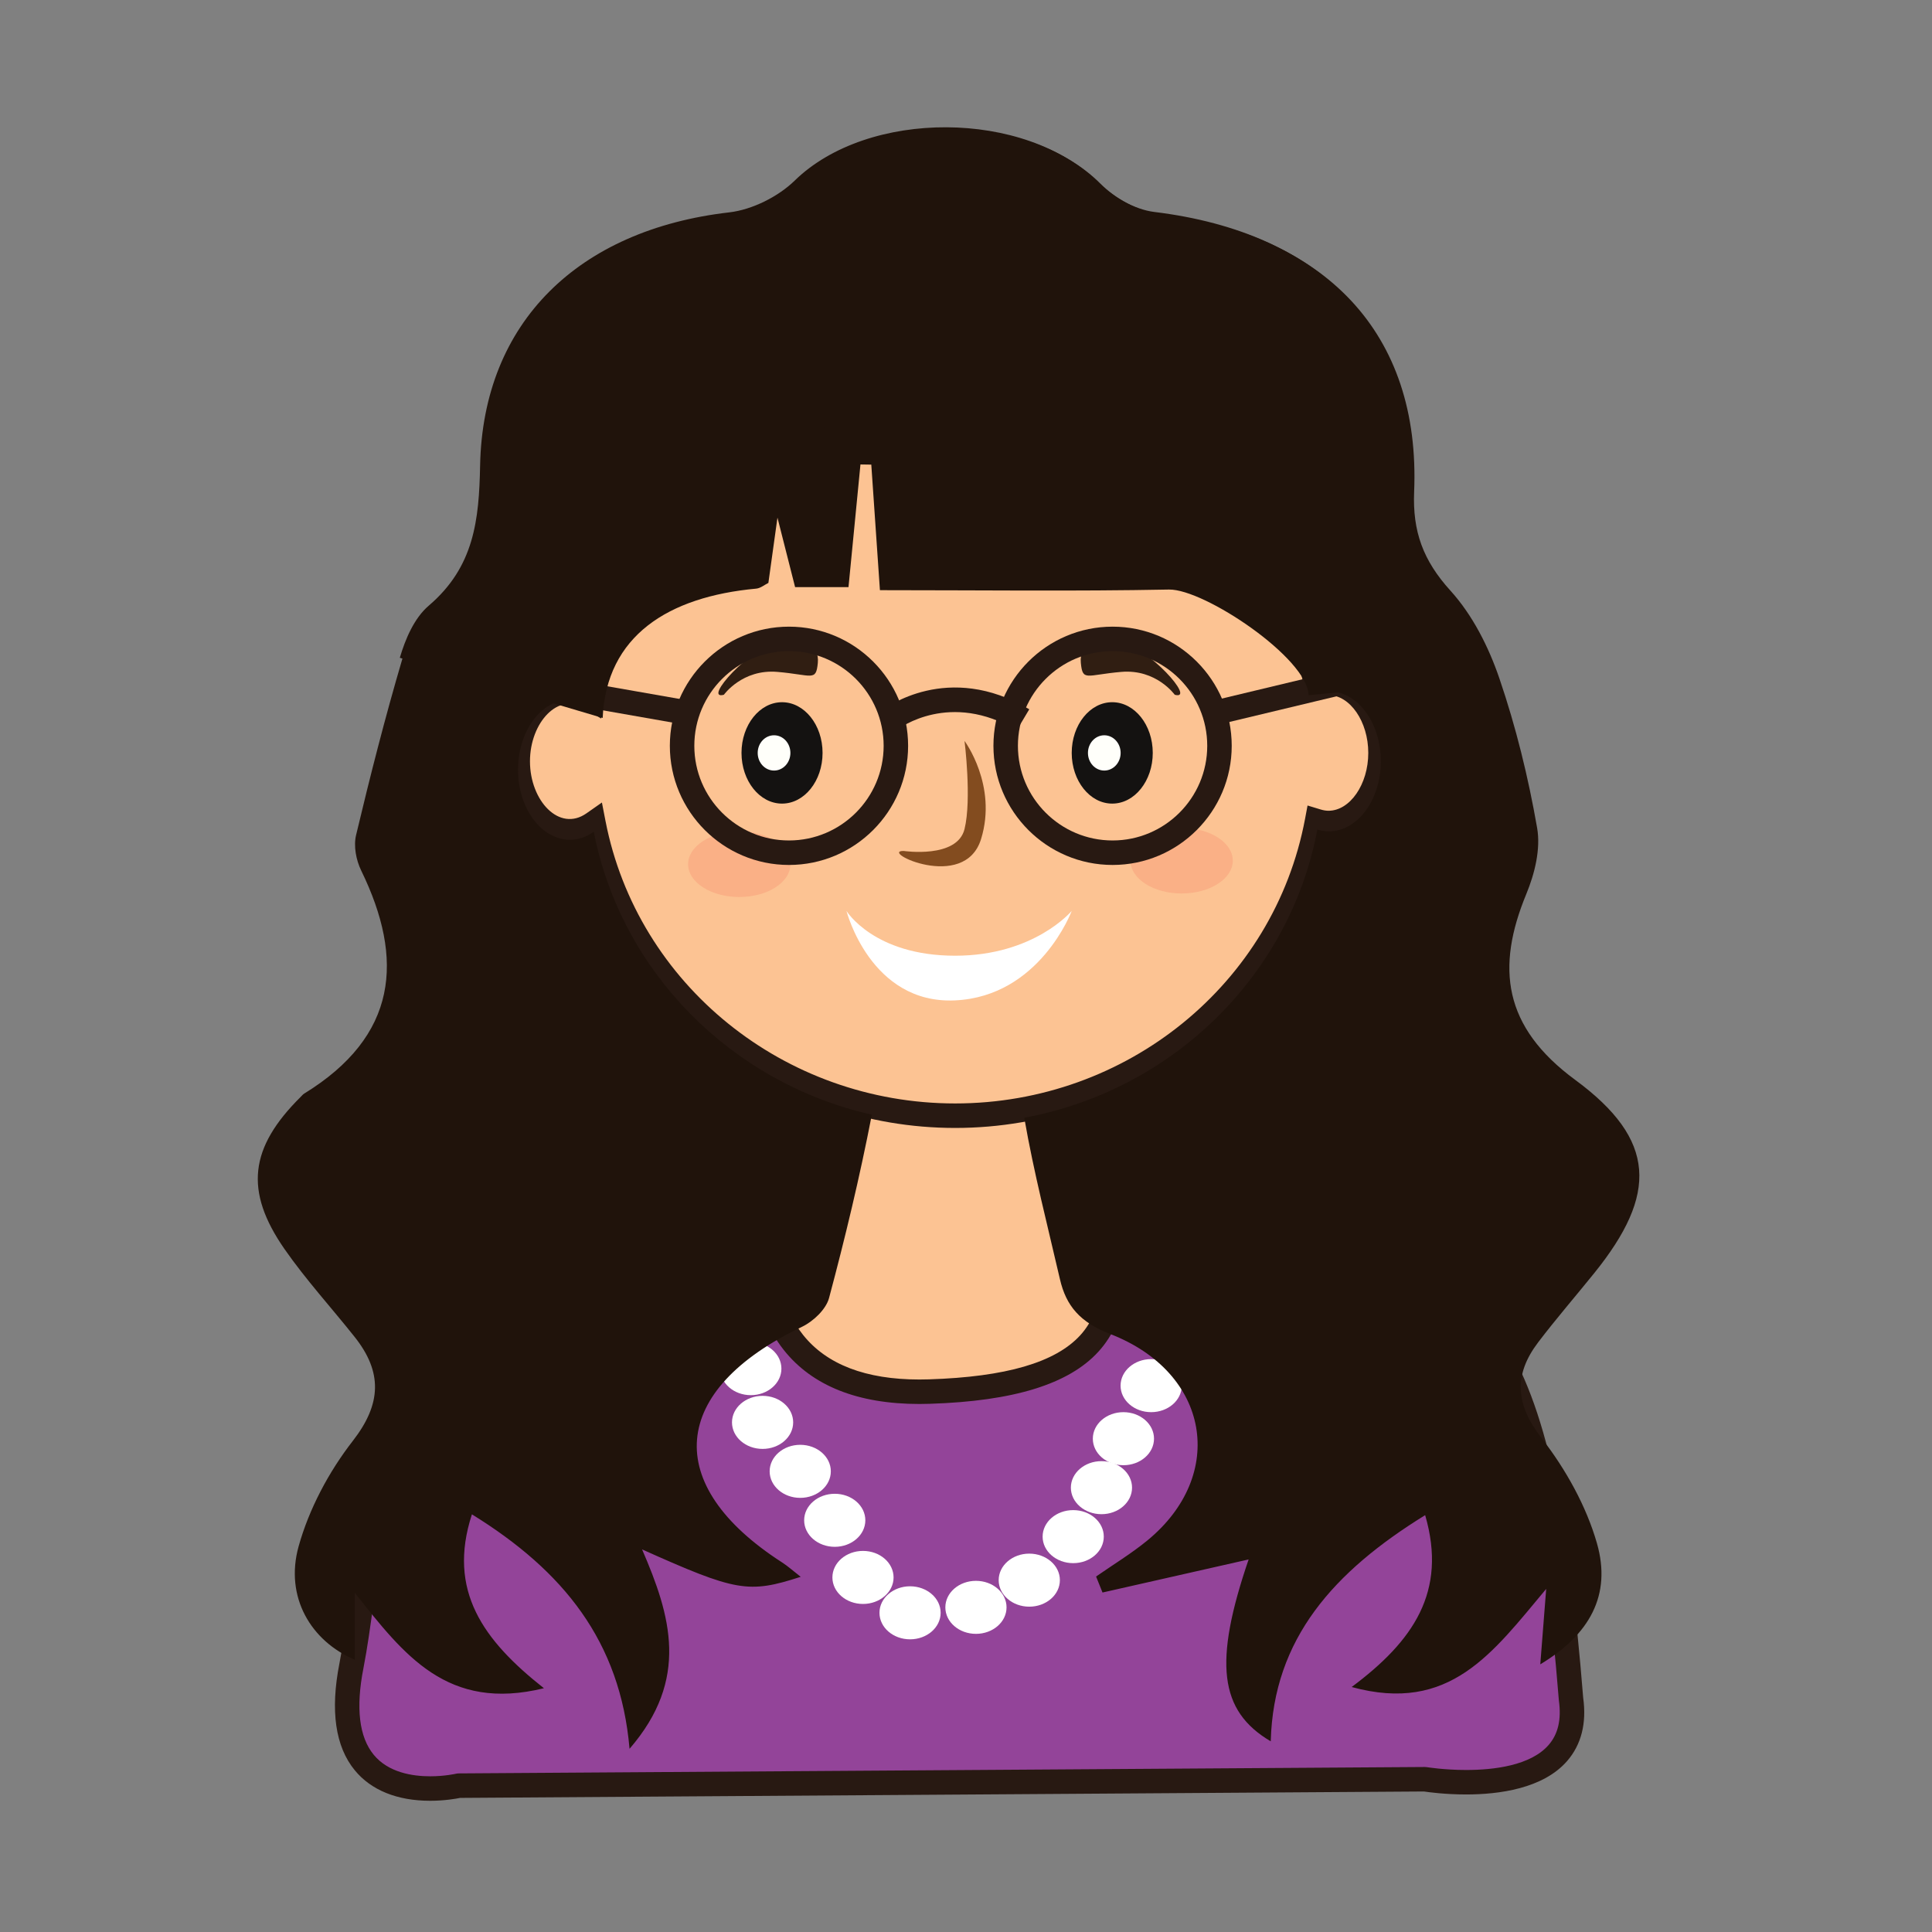 <?xml version="1.0" encoding="utf-8"?>
<!-- Generator: Adobe Illustrator 16.0.0, SVG Export Plug-In . SVG Version: 6.00 Build 0)  -->
<!DOCTYPE svg PUBLIC "-//W3C//DTD SVG 1.1//EN" "http://www.w3.org/Graphics/SVG/1.1/DTD/svg11.dtd">
<svg version="1.1" id="Layer_1" xmlns="http://www.w3.org/2000/svg" xmlns:xlink="http://www.w3.org/1999/xlink" x="0px" y="0px"
	 width="500px" height="500px" viewBox="0 0 500 500" enable-background="new 0 0 500 500" xml:space="preserve">
<rect x="0" y="0" width="500" height="500" fill="#808080" stroke="none"/>
<g id="Layer_1_copy_46">
	<g>
		<path fill="#FCC393" d="M210.329,279.988c0,0,1.612,20.264-9.355,26.693c-10.96,6.434-17.424,85.098-17.424,85.098l131.965,23.93
			l-14.403-86.322l-15.812-26.494c0,0-5.222-8.512-2.283-22.903C285.957,265.596,210.228,268.423,210.329,279.988z"/>
		<path fill="#281912" d="M316.48,416.686l-1.111-0.201l-132.667-24.053l0.059-0.714c0.267-3.233,6.629-79.147,17.812-85.719
			c10.407-6.104,8.983-25.754,8.967-25.949c-0.012-1.094,0.447-2.09,1.361-3.012c4.946-4.994,23.782-7.606,39.835-7.606
			c6.22,0,26.916,0.486,32.013,6.735c0.987,1.201,1.337,2.541,1.043,3.981c-2.843,13.916,2.135,22.244,2.185,22.326l15.914,26.775
			L316.48,416.686z M184.4,391.128l130.146,23.601l-14.192-85.068l-15.734-26.36c-0.215-0.354-5.346-8.942-2.381-23.473
			c0.195-0.957-0.034-1.828-0.715-2.66c-3.098-3.793-14.894-6.149-30.787-6.149c-18.042,0-34.68,3.066-38.709,7.139
			c-0.615,0.615-0.91,1.211-0.902,1.824c0.062,0.793,1.515,20.776-9.751,27.385C192.767,312.421,186.268,368.846,184.4,391.128z"/>
	</g>
	<g>
		<path fill="#934499" d="M198.801,311.005c0,0-11.768,50.847,41.74,49.136c60.308-1.929,45.766-32.146,47.309-52.98
			c0,0-5.522-1.035,44.64,10.539c50.158,11.572,66.371,25.467,74.084,121.932c3.858,27.777-37.812,20.834-37.812,20.834
			l-250.033,1.66c0,0-35.501,8.371-27.781-30.99C98.662,391.779,93.826,311.973,198.801,311.005z"/>
		<path fill="#281912" d="M111.336,466.041c-8.522,0-15.267-2.723-19.506-7.879c-5.05-6.127-6.387-15.426-3.993-27.635
			c0.987-5.037,1.78-10.854,2.62-17.004c5.684-41.742,14.283-104.816,108.314-105.688c0.889,0,1.884,0.429,2.496,1.187
			c0.608,0.752,0.836,1.748,0.62,2.688c-0.048,0.205-4.55,20.599,5.95,33.767c6.104,7.657,16.229,11.539,30.099,11.539
			c0.823,0,1.651-0.015,2.503-0.041c19.888-0.638,32.684-4.365,39.124-11.404c6.414-7.014,5.851-16.982,5.305-26.621
			c-0.209-3.672-0.426-7.459-0.239-11.027c-0.118-0.396-0.151-0.812-0.095-1.232c0.224-1.557,1.572-2.719,3.15-2.719
			c0.195,0,0.562,0.041,0.752,0.074c0.258,0.053,0.502,0.133,0.734,0.236c1.946,0.51,10.211,2.525,44.026,10.328
			c53.355,12.313,68.891,29.229,76.53,124.77c0.92,6.564-0.475,12.139-4.16,16.375c-6.226,7.152-17.651,8.65-26.146,8.65
			c-5.438,0-9.766-0.601-10.9-0.771l-249.444,1.66C118.049,465.501,115.071,466.041,111.336,466.041z M195.042,314.24
			c-84.987,2.41-92.677,58.801-98.31,100.137c-0.851,6.25-1.654,12.152-2.679,17.371c-2.014,10.264-1.114,17.793,2.667,22.389
			c3.787,4.604,10.038,5.568,14.615,5.568c3.771,0,6.641-0.656,6.67-0.664c0.227-0.055,0.467-0.08,0.701-0.086l250.034-1.658
			c0.137-0.004,0.36,0.016,0.542,0.043c0.038,0.004,4.472,0.73,10.139,0.73c7.176,0,16.707-1.123,21.364-6.478
			c2.466-2.832,3.33-6.602,2.647-11.528c-7.729-96.572-23.836-108.242-71.659-119.281c-20.548-4.738-34.414-7.979-40.879-9.545
			c0.017,2.344,0.153,4.805,0.297,7.354c0.594,10.441,1.261,22.271-6.957,31.258c-7.652,8.363-21.912,12.769-43.588,13.455
			c-0.927,0.031-1.824,0.047-2.711,0.047c-15.914,0-27.715-4.692-35.076-13.955C193.406,337.509,194.084,321.564,195.042,314.24z"/>
	</g>
	<g>
		<g>
			<path fill="#FFFFFF" d="M202.229,354.205c0,3.789-3.543,6.863-7.915,6.863c-4.375,0-7.916-3.074-7.916-6.863
				c0-3.793,3.541-6.865,7.916-6.865C198.686,347.339,202.229,350.412,202.229,354.205z"/>
		</g>
		<g>
			<ellipse fill="#FFFFFF" cx="207.101" cy="380.781" rx="7.916" ry="6.865"/>
		</g>
		<g>
			<path fill="#FFFFFF" d="M223.948,393.455c0,3.787-3.546,6.861-7.915,6.861c-4.375,0-7.917-3.074-7.917-6.861
				c0-3.793,3.542-6.865,7.917-6.865C220.402,386.589,223.948,389.662,223.948,393.455z"/>
		</g>
		<g>
			<path fill="#FFFFFF" d="M231.256,408.24c0,3.789-3.542,6.861-7.915,6.861c-4.375,0-7.916-3.072-7.916-6.861
				c0-3.793,3.541-6.865,7.916-6.865C227.714,401.375,231.256,404.447,231.256,408.24z"/>
		</g>
		<g>
			<path fill="#FFFFFF" d="M243.437,417.391c0,3.792-3.543,6.864-7.916,6.864c-4.374,0-7.916-3.072-7.916-6.864
				c0-3.787,3.542-6.859,7.916-6.859C239.894,410.531,243.437,413.604,243.437,417.391z"/>
		</g>
		<g>
			<path fill="#FFFFFF" d="M260.492,415.982c0,3.789-3.547,6.858-7.916,6.858c-4.375,0-7.921-3.069-7.921-6.858
				c0-3.793,3.546-6.863,7.921-6.863C256.945,409.119,260.492,412.189,260.492,415.982z"/>
		</g>
		<g>
			<path fill="#FFFFFF" d="M274.297,408.941c0,3.793-3.548,6.865-7.922,6.865c-4.369,0-7.919-3.072-7.919-6.865
				c0-3.789,3.55-6.863,7.919-6.863C270.749,402.078,274.297,405.152,274.297,408.941z"/>
		</g>
		<g>
			<ellipse fill="#FFFFFF" cx="277.744" cy="397.679" rx="7.915" ry="6.863"/>
		</g>
		<g>
			<path fill="#FFFFFF" d="M292.973,385.003c0,3.791-3.543,6.867-7.918,6.867c-4.369,0-7.916-3.076-7.916-6.867
				s3.547-6.86,7.916-6.86C289.43,378.143,292.973,381.212,292.973,385.003z"/>
		</g>
		<g>
			<path fill="#FFFFFF" d="M298.656,372.332c0,3.793-3.549,6.863-7.922,6.863c-4.369,0-7.911-3.07-7.911-6.863
				c0-3.791,3.542-6.865,7.911-6.865C295.107,365.466,298.656,368.541,298.656,372.332z"/>
		</g>
		<g>
			<ellipse fill="#FFFFFF" cx="197.356" cy="368.109" rx="7.917" ry="6.867"/>
		</g>
	</g>
	<g>
		<path fill="#FFFFFF" d="M305.838,358.604c0,3.793-3.546,6.862-7.92,6.862c-4.37,0-7.916-3.069-7.916-6.862
			c0-3.791,3.546-6.865,7.916-6.865C302.292,351.738,305.838,354.812,305.838,358.604z"/>
	</g>
	<g>
		<g>
			<path fill="#FCC393" d="M343.81,176.724c-1.095,0-2.153,0.228-3.174,0.561c-8.724-42.647-47.231-74.783-93.449-74.783
				c-47.434,0-86.652,33.875-93.976,78.196c-1.753-1.122-3.692-1.797-5.751-1.797c-7.44,0-13.467,8.121-13.467,18.131
				c0,10.018,6.026,18.142,13.467,18.142c2.222,0,4.292-0.8,6.135-2.091c8.38,43.071,47.07,75.661,93.592,75.661
				c46.722,0,85.521-32.877,93.672-76.221c0.949,0.29,1.935,0.47,2.95,0.47c7.44,0,13.471-8.124,13.471-18.134
				C357.279,184.844,351.25,176.724,343.81,176.724z"/>
		</g>
		<g>
			<path fill="#281912" d="M247.187,291.912c-45.806,0-85.439-30.957-95.823-74.191c-1.279,0.412-2.58,0.619-3.903,0.619
				c-9.174,0-16.636-9.56-16.636-21.308c0-11.745,7.462-21.3,16.636-21.3c1.139,0,2.26,0.148,3.37,0.451
				c9.348-44.768,49.226-76.851,96.356-76.851c45.704,0,85.518,31.042,95.869,74.25c9.571-0.617,17.395,9.21,17.395,21.276
				c0,11.749-7.461,21.3-16.641,21.3c-0.151,0-0.306,0-0.459-0.008C333.562,260.238,293.619,291.912,247.187,291.912z
				 M155.776,207.689l0.93,4.79c8.237,42.353,46.288,73.093,90.48,73.093c44.447,0,82.532-30.963,90.558-73.634l0.65-3.472
				l3.383,1.024c0.74,0.223,1.407,0.333,2.031,0.333c5.585,0,10.302-6.854,10.302-14.965c0-8.111-4.717-14.965-10.302-14.965
				c-0.644,0-1.356,0.13-2.186,0.404l-3.377,1.103l-0.715-3.479c-8.562-41.866-46.562-72.251-90.346-72.251
				c-45.409,0-83.615,31.77-90.853,75.546l-0.78,4.743l-4.053-2.593c-6.979-4.46-14.341,3.617-14.341,13.667
				c0,10.195,7.59,18.378,14.619,13.458L155.776,207.689z"/>
		</g>
	</g>
	<g>
		<path fill="#141211" d="M212.879,194.851c0,7.249-4.699,13.121-10.493,13.121c-5.786,0-10.485-5.872-10.485-13.121
			c0-7.245,4.699-13.118,10.485-13.118C208.18,181.733,212.879,187.605,212.879,194.851z"/>
	</g>
	<g>
		<path fill="#FFFFFA" d="M204.555,194.858c0,2.523-1.891,4.562-4.229,4.562c-2.342,0-4.235-2.04-4.235-4.562
			c0-2.53,1.894-4.569,4.235-4.569C202.664,190.289,204.555,192.329,204.555,194.858z"/>
	</g>
	<g>
		<ellipse fill="#141211" cx="287.846" cy="194.851" rx="10.487" ry="13.121"/>
	</g>
	<g>
		<path fill="#FFFFFA" d="M290.02,194.858c0,2.523-1.896,4.562-4.229,4.562c-2.343,0-4.231-2.04-4.231-4.562
			c0-2.53,1.89-4.569,4.231-4.569C288.122,190.289,290.02,192.329,290.02,194.858z"/>
	</g>
	<g>
		<path fill="#834C1F" d="M233.888,220.227c0,0,13.825,2.059,15.73-5.661c1.901-7.716,0-22.818,0-22.818s8.571,11.505,4.282,25.392
			C249.618,231.03,227.287,220.109,233.888,220.227z"/>
	</g>
	<g opacity="0.7">
		<g>
			<path fill="#F9A880" d="M204.555,223.658c0,4.696-5.92,8.489-13.239,8.489c-7.308,0-13.235-3.792-13.235-8.489
				c0-4.691,5.928-8.484,13.235-8.484C198.635,215.174,204.555,218.967,204.555,223.658z"/>
		</g>
	</g>
	<g opacity="0.7">
		<g>
			<path fill="#F9A880" d="M319.046,222.741c0,4.692-5.927,8.489-13.239,8.489s-13.238-3.797-13.238-8.489
				c0-4.691,5.926-8.489,13.238-8.489S319.046,218.049,319.046,222.741z"/>
		</g>
	</g>
	<g>
		<path fill="#FFFFFF" d="M219.068,235.748c0,0,6.198,24.179,28.118,23.152c21.919-1.037,30.171-23.152,30.171-23.152
			s-9.68,11.591-30.171,11.591C226.138,247.339,219.068,235.748,219.068,235.748z"/>
	</g>
	<g>
		<path fill="#301E12" d="M187.343,179.803c0,0,4.769-6.696,13.822-5.919c9.057,0.769,10.008,2.574,10.486-2.314
			c0.474-4.888-3.816-5.919-10.486-5.147C194.497,167.196,181.63,181.353,187.343,179.803z"/>
	</g>
	<g>
		<path fill="#301E12" d="M304.021,179.803c0,0-4.768-6.696-13.819-5.919c-9.058,0.769-10.007,2.574-10.481-2.314
			c-0.479-4.888,3.812-5.919,10.481-5.147C296.875,167.196,309.74,181.353,304.021,179.803z"/>
	</g>
	<g>
		<g>
			<path fill="#281912" d="M263.128,189.006c-17.236-10.281-30.299-0.627-30.844-0.208l-3.868-5.017
				c0.678-0.525,16.903-12.769,37.959-0.219L263.128,189.006z"/>
		</g>
		<g>
			
				<rect x="329.63" y="161.063" transform="matrix(-0.233 -0.973 0.973 -0.233 234.91 545.9)" fill="#281912" width="6.337" height="38.442"/>
		</g>
		<g>
			<polygon fill="#281912" points="177.096,187.535 128.118,178.937 129.212,172.7 178.187,181.293 			"/>
		</g>
		<g>
			<path fill="#281912" d="M204.187,223.851c-17,0-30.832-13.835-30.832-30.836s13.832-30.836,30.832-30.836
				c17.001,0,30.831,13.835,30.831,30.836S221.188,223.851,204.187,223.851z M204.187,168.514
				c-13.507,0-24.497,10.992-24.497,24.501c0,13.506,10.99,24.497,24.497,24.497c13.509,0,24.501-10.991,24.501-24.497
				C228.688,179.505,217.695,168.514,204.187,168.514z"/>
		</g>
		<g>
			<path fill="#281912" d="M287.932,223.851c-17,0-30.832-13.835-30.832-30.836s13.832-30.836,30.832-30.836
				s30.835,13.835,30.835,30.836S304.932,223.851,287.932,223.851z M287.932,168.514c-13.511,0-24.496,10.992-24.496,24.501
				c0,13.506,10.985,24.497,24.496,24.497c13.51,0,24.5-10.991,24.5-24.497C312.432,179.505,301.44,168.514,287.932,168.514z"/>
		</g>
	</g>
	<g>
		<path fill="#20130B" d="M103.472,170.232c1.42-4.821,3.711-10.258,7.488-13.486c11.771-10.049,13.016-22.167,13.29-36.247
			c0.726-37.216,25.575-61.056,64.477-65.538c5.976-0.688,12.717-4.103,16.923-8.206c18.978-18.556,59.665-18.423,78.504,0.424
			c3.672,3.675,9.397,7.041,14.58,7.676c43.729,5.329,68.32,31.071,66.61,72.048c-0.428,10.265,2.314,17.796,9.383,25.595
			c5.782,6.37,9.916,14.64,12.672,22.7l-48.735,4.723c-0.2-9.576-26.996-27.521-36.137-27.345
			c-24.387,0.474-48.793,0.161-74.804,0.161c-0.781-11.384-1.508-21.938-2.233-32.492c-0.934-0.013-1.87-0.026-2.804-0.043
			c-1.009,10.36-2.024,20.72-3.096,31.747c-4.515,0-8.933,0-13.819,0c-1.289-5.087-2.518-9.913-4.566-17.985
			c-1.082,7.75-1.703,12.215-2.349,16.898c-0.984,0.479-2.036,1.377-3.17,1.479c-22.743,2.098-38.764,12.191-39.713,33.467
			L103.472,170.232z"/>
	</g>
	<g>
		<path fill="#20130B" d="M398.974,372.199c-6.817-8.801-7.271-16.422-0.896-24.812c4.638-6.098,9.687-11.926,14.511-17.906
			c16.452-20.393,16.138-34.506-4.932-50.014c-18.684-13.753-20.503-29.079-12.653-48.088c2.193-5.312,3.757-11.673,2.8-17.126
			c-2.273-13.066-5.468-26.097-9.771-38.705c-2.754-8.062-6.889-16.326-12.67-22.7c-7.073-7.799-9.812-15.33-9.385-25.595
			c1.711-40.975-22.881-66.719-66.609-72.046c-5.182-0.636-10.909-4.001-14.58-7.677c-18.846-18.846-59.522-18.98-78.505-0.426
			c-4.204,4.105-10.948,7.52-16.922,8.208c-38.901,4.482-63.751,28.32-64.476,65.538c-0.276,14.079-1.52,26.2-13.292,36.25
			c-3.776,3.225-6.067,8.662-7.487,13.482c-4.44,15.063-8.316,30.275-11.952,45.534c-0.684,2.848,0,6.461,1.321,9.18
			c11.188,22.943,9.508,42.828-14.781,57.746c-0.34,0.215-0.599,0.558-0.89,0.842c-13.207,13.103-14.647,24.314-4.154,39.396
			c5.503,7.91,12.113,15.139,18.14,22.725c7.189,9.059,6.993,17.289-0.477,26.891c-6.271,8.064-11.339,17.654-14.027,27.285
			c-3.663,13.135,3.211,24.572,14.537,29.351c0-4.851,0-9.746,0-17.32c12.727,16.104,23.973,30.824,48.944,24.699
			c-15.687-12.373-25.068-25.232-18.636-45.002c23.685,14.637,38.398,32.842,40.795,60.678
			c15.608-18.049,10.657-34.453,3.244-51.604c24.391,10.931,27.517,11.47,41.051,7.097c-1.853-1.443-3.252-2.716-4.834-3.738
			c-31.255-20.123-29.102-44.58,5.164-60.963c2.976-1.424,6.228-4.551,7.001-7.433c4.186-15.646,7.966-31.42,11.043-47.282
			c0.007-0.06,0.003-0.125,0.01-0.183c-36.477-8.293-64.892-37.063-71.929-73.23c-1.844,1.291-3.919,2.086-6.135,2.086
			c-7.44,0-13.471-8.123-13.471-18.138c0-10.011,6.03-18.134,13.471-18.134c2.06,0,3.993,0.674,5.746,1.8
			c7.328-44.322,46.543-78.199,93.976-78.199c46.218,0,84.726,32.139,93.449,74.782c1.021-0.333,2.079-0.557,3.177-0.557
			c7.439,0,13.469,8.117,13.469,18.131c0,10.011-6.028,18.134-13.469,18.134c-1.015,0-2-0.181-2.954-0.471
			c-7.088,37.693-37.351,67.455-75.843,74.582c0.007,0.051,0.003,0.113,0.013,0.16c2.435,13.98,6.008,27.785,9.209,41.643
			c1.598,6.91,5.203,11.146,13.006,14.17c25.812,9.986,30.246,36.482,9.636,53.414c-4.153,3.412-8.849,6.25-13.293,9.349
			c0.557,1.377,1.108,2.76,1.667,4.14c12.688-2.871,25.375-5.744,37.813-8.56c-9.108,26.658-7.63,39.195,5.724,47.072
			c0.687-26.609,16.394-43.982,39.961-58.535c5.786,19.883-3.162,32.656-19.021,44.477c25.403,6.953,36.475-8.832,50.345-25.385
			c-0.68,8.662-1.092,13.879-1.53,19.516c12.735-7.666,18.516-17.893,14.656-31.354
			C410.519,389.759,405.246,380.291,398.974,372.199z"/>
	</g>
</g>
</svg>
